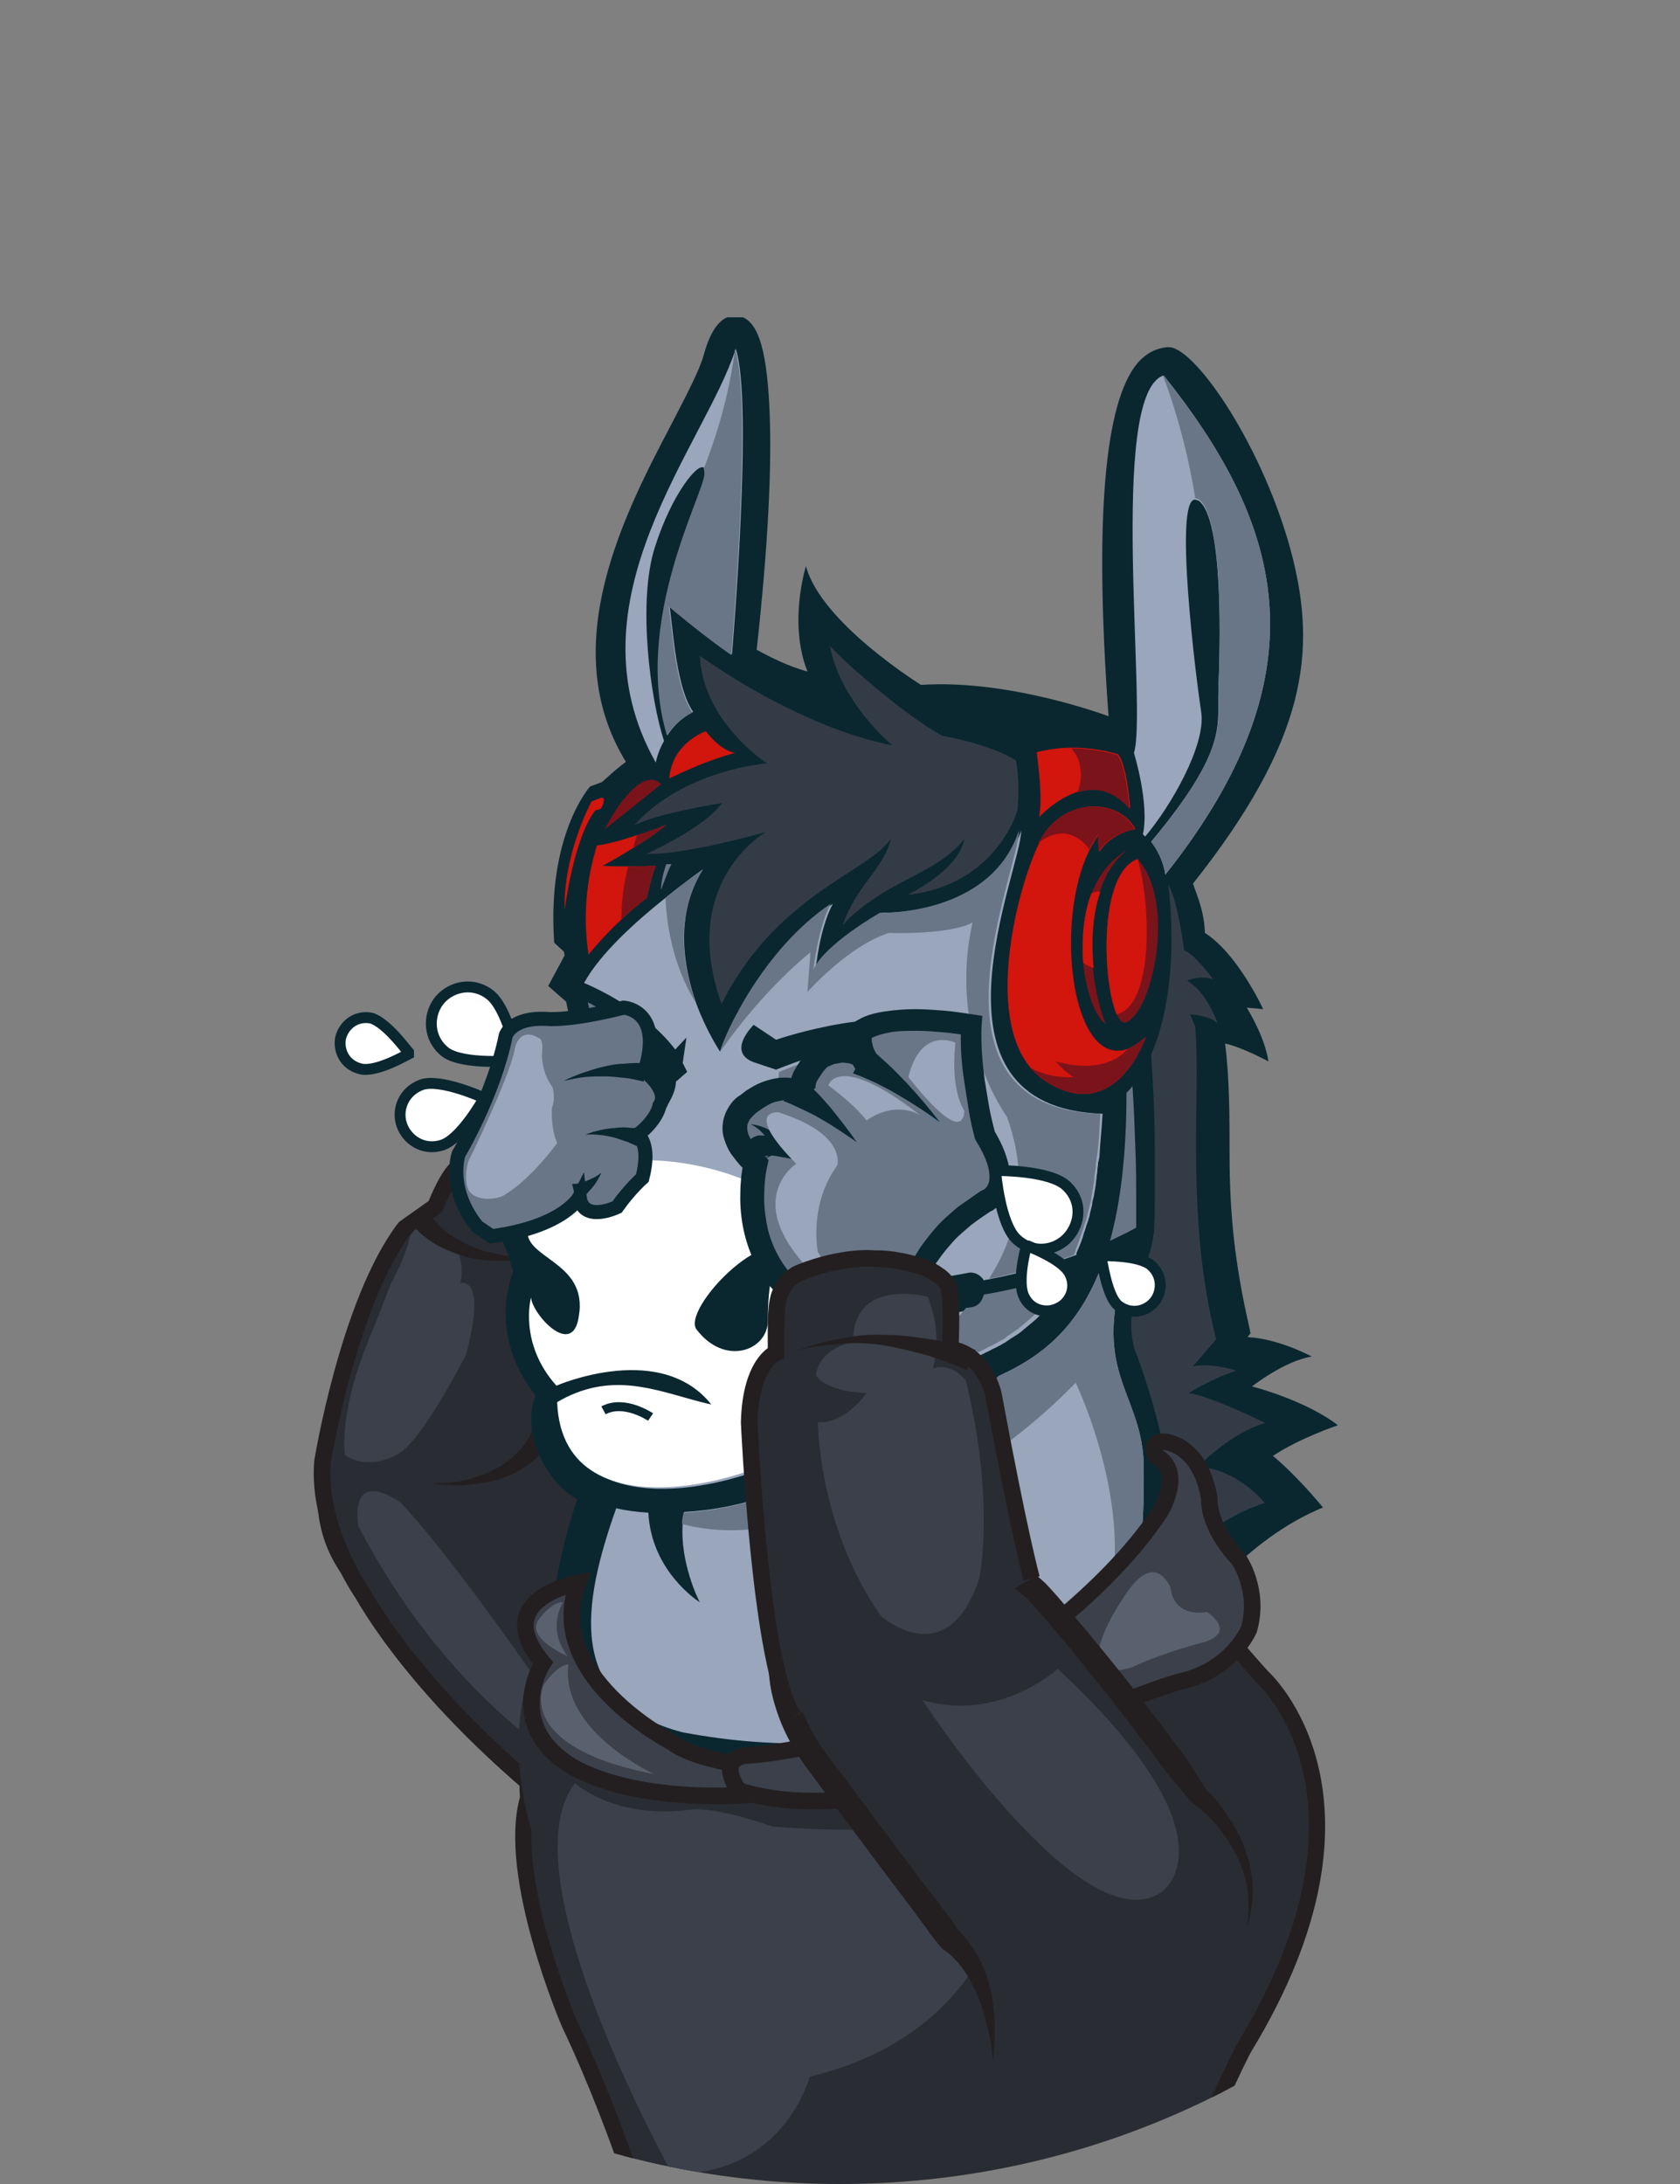 <svg width="90" height="117" viewBox="0 0 90 117" fill="none" xmlns="http://www.w3.org/2000/svg">
<rect x="0" y="0" width="90" height="117" fill="#808080" stroke="none"/>
<g clip-path="url(#clip0)">
<g clip-path="url(#clip1)">
<path d="M82.04 126.063C82.04 126.063 87.124 125.943 91.246 119.299C91.246 119.299 86.563 120.34 84.122 119.66C84.122 119.66 84.122 119.459 83.281 119.339C85.082 117.258 84.122 115.257 84.122 115.257C81.4 117.258 79.439 117.618 79.439 117.618C78.999 117.778 77.638 118.299 76.797 118.419C76.717 118.379 75.877 118.659 75.797 118.659C75.797 118.659 68.713 120.82 69.713 125.623C69.713 125.623 71.074 131.947 80.199 130.826C80.199 130.826 84.122 130.066 86.563 127.584C86.563 127.544 84.122 127.584 82.04 126.063Z" fill="#333C46" stroke="#0A2730" stroke-width="0.934" stroke-miterlimit="10"/>
<path d="M25.847 58.784C25.887 58.784 25.887 58.864 25.887 58.904C25.847 58.984 24.686 61.026 23.685 61.346C22.685 61.666 21.804 61.066 21.524 60.265C21.244 59.465 21.604 58.464 22.605 58.104C23.605 57.784 25.767 58.744 25.847 58.784Z" fill="white" stroke="#0A2730" stroke-width="0.584" stroke-miterlimit="10"/>
<path d="M27.729 56.703C27.729 56.743 27.689 56.783 27.648 56.823C27.528 56.823 24.847 57.063 23.886 56.383C22.926 55.662 22.926 54.422 23.486 53.661C24.046 52.901 25.247 52.541 26.208 53.261C27.168 53.941 27.689 56.583 27.729 56.703Z" fill="white" stroke="#0A2730" stroke-width="0.584" stroke-miterlimit="10"/>
<path d="M42.377 90.883C42.377 90.883 43.217 88.001 37.133 83.158C37.133 83.158 30.85 79.196 27.888 76.034C27.888 76.034 24.126 71.191 18.682 75.554C18.682 75.554 15.761 80.357 18.883 84.359C18.883 84.359 21.204 89.642 29.249 96.286" fill="#292C32"/>
<path d="M42.377 90.883C42.377 90.883 43.217 88.001 37.133 83.158C37.133 83.158 30.85 79.196 27.888 76.034C27.888 76.034 24.126 71.191 18.682 75.554C18.682 75.554 15.761 80.357 18.883 84.359C18.883 84.359 21.204 89.642 29.249 96.286" stroke="#231F20" stroke-width="0.889" stroke-miterlimit="10"/>
<path d="M19.363 85.28C19.363 85.28 16.961 81.798 17.281 78.275C17.281 78.275 18.682 69.711 21.684 65.788L23.325 64.628C23.325 64.628 24.125 62.546 24.726 62.466C26.527 62.146 27.968 62.066 30.93 64.187C30.93 64.187 31.49 65.028 30.89 67.069C30.89 67.069 31.85 67.589 30.89 71.952C30.89 71.952 29.409 75.194 28.848 77.795" fill="#292C32"/>
<path d="M19.363 85.28C19.363 85.28 16.961 81.798 17.281 78.275C17.281 78.275 18.682 69.711 21.684 65.788L23.325 64.628C23.325 64.628 24.125 62.546 24.726 62.466C26.527 62.146 27.968 62.066 30.93 64.187C30.93 64.187 31.49 65.028 30.89 67.069C30.89 67.069 31.85 67.589 30.89 71.952C30.89 71.952 29.409 75.194 28.848 77.795" stroke="#231F20" stroke-width="0.889" stroke-miterlimit="10"/>
<path d="M21.284 77.915C21.284 77.915 19.803 78.836 18.482 77.955C18.482 77.955 18.042 75.634 20.043 71.071L20.964 68.71C20.964 68.71 21.684 67.469 21.964 66.269C21.964 66.269 22.324 65.068 24.125 66.109C24.125 66.109 25.006 67.469 24.646 68.75C24.646 68.75 26.127 68.19 24.966 72.592C24.966 72.552 22.564 77.315 21.284 77.915Z" fill="#3B404A"/>
<path d="M28.528 76.555C28.528 76.635 28.448 76.755 28.408 76.875C28.368 76.995 28.288 77.115 28.208 77.195C28.087 77.395 27.927 77.635 27.727 77.795C27.367 78.195 26.927 78.516 26.407 78.756C25.926 78.996 25.366 79.196 24.805 79.316C24.525 79.396 24.245 79.396 23.965 79.436L23.084 79.476L23.965 79.556C24.245 79.556 24.565 79.596 24.846 79.556C25.446 79.516 26.046 79.436 26.647 79.276C27.247 79.076 27.807 78.836 28.328 78.436C28.608 78.236 28.848 78.035 29.048 77.795C29.168 77.675 29.248 77.555 29.368 77.395C29.488 77.235 29.568 77.115 29.648 76.915L28.528 76.555Z" fill="#231F20"/>
<path d="M30.007 94.285C30.007 94.285 23.723 90.523 19.201 81.757C19.201 81.757 18.6 78.596 21.442 80.477C21.442 80.477 23.843 82.838 29.687 91.363C29.727 91.403 33.089 96.686 30.007 94.285Z" fill="#3B404A"/>
<path d="M21.763 65.228C21.883 65.428 22.003 65.548 22.123 65.668C22.244 65.788 22.364 65.908 22.484 66.028C22.724 66.269 23.004 66.429 23.284 66.629C23.845 66.949 24.445 67.189 25.045 67.349C25.646 67.509 26.286 67.549 26.886 67.549C27.207 67.549 27.487 67.509 27.807 67.509L28.688 67.389L27.767 67.349C27.487 67.309 27.167 67.309 26.886 67.229C26.286 67.109 25.726 66.989 25.205 66.749C24.685 66.509 24.205 66.228 23.765 65.868C23.564 65.708 23.364 65.508 23.204 65.268C23.124 65.148 23.044 65.068 22.964 64.948C22.884 64.828 22.804 64.708 22.804 64.628L21.763 65.228Z" fill="#231F20"/>
<path d="M31.01 90.243C31.01 90.243 28.688 96.086 45.298 94.885C45.298 94.885 60.788 91.123 62.629 82.798C62.629 82.798 63.189 84.959 67.632 89.842C67.632 89.842 74.836 96.286 66.631 109.734C66.631 109.734 63.189 116.258 62.829 121.14C62.829 121.14 49.941 125.783 35.252 121.26C35.252 121.26 33.491 114.697 30.489 108.373C30.489 108.373 27.087 100.448 28.288 96.326C28.288 96.326 27.848 90.002 30.209 90.162C30.209 90.162 30.649 87.441 31.01 90.243Z" fill="#292C32" stroke="#231F20" stroke-width="0.863" stroke-miterlimit="10"/>
<path d="M29.608 86.841C29.608 86.841 33.13 98.727 29.888 101.489C29.928 101.449 25.325 93.965 29.608 86.841Z" fill="#292C32"/>
<path d="M30.808 95.525C30.808 95.525 32.929 97.527 37.171 96.926C37.171 96.926 38.412 96.806 41.374 97.847C41.374 97.847 46.977 98.407 52.1 97.487C52.1 97.487 54.382 97.967 53.701 101.609C53.701 101.609 52.781 108.973 43.375 111.255C43.375 111.255 42.014 116.538 36.011 116.458C36.051 116.498 27.005 100.408 30.808 95.525Z" fill="#3B404A"/>
<path d="M30.409 91.003C32.25 93.764 33.891 95.525 44.738 95.525C61.188 95.045 62.468 84.239 70.873 80.757C69.312 78.876 68.192 77.995 68.192 77.995C69.633 77.035 71.674 76.354 71.674 76.354C69.913 74.994 67.071 74.273 67.071 74.273C67.071 74.273 68.792 72.912 70.273 72.672C70.273 72.672 68.512 71.712 66.831 71.632L66.991 71.431L66.911 71.031C66.15 67.709 65.87 64.988 65.87 61.866C65.87 59.785 65.87 57.824 65.63 55.903C66.551 56.103 67.952 56.863 67.952 56.863C67.751 55.502 66.791 53.981 66.791 53.981L67.671 54.062C67.671 54.062 66.311 51.1 64.549 49.979C64.51 48.778 64.109 47.938 63.909 47.338C70.033 39.613 70.513 34.89 69.232 29.807C67.751 24.044 64.109 18.721 62.668 18.601C62.628 18.601 62.548 18.601 62.508 18.601C62.108 18.641 61.508 18.801 60.947 19.441C59.146 21.563 58.626 27.926 59.386 38.372C59.386 38.372 54.103 36.371 49.34 36.691C49.34 36.691 43.977 33.37 43.177 30.328C43.177 30.328 42.216 33.37 43.257 35.971C42.176 35.691 41.135 35.13 40.535 34.81C41.135 29.407 41.376 24.885 41.215 21.763C41.055 18.481 40.535 17.04 39.494 16.92C38.694 16.84 38.094 17.56 37.693 19.041C37.453 19.882 36.773 21.162 36.012 22.643C33.491 27.446 29.729 34.61 33.531 40.814C32.931 41.254 32.49 41.694 32.25 41.894L31.61 42.135C31.61 42.135 29.288 44.696 29.689 50.499L30.209 50.98L30.249 51.18L29.368 52.821L30.329 53.661L30.929 56.583C30.569 57.383 29.528 59.705 29.569 62.146C29.569 62.146 25.766 63.507 27.487 68.07V68.11C26.326 71.391 28.008 73.913 28.688 74.754C27.847 76.995 29.488 79.556 30.929 80.317C30.889 80.437 28.248 87.721 30.409 91.003Z" fill="#0A2730"/>
<path d="M60.747 40.334C60.747 40.334 61.587 43.055 61.227 44.696C61.227 44.696 61.267 44.736 61.347 44.816C62.708 43.215 64.629 39.893 64.349 38.132C64.069 36.331 62.868 26.686 64.029 26.766C64.069 26.766 64.109 26.806 64.189 26.806C65.59 27.726 65.35 34.93 65.27 36.892C65.19 38.813 65.87 40.053 61.668 45.096C61.948 45.456 62.308 46.057 62.428 46.857C71.273 35.731 68.432 27.766 62.348 20.122H62.308C59.346 21.202 61.468 38.132 60.747 40.334Z" fill="#99A6BB"/>
<path d="M35.132 40.854C35.132 40.854 35.212 40.334 35.572 39.693C34.852 37.492 34.131 32.249 35.092 29.287C36.012 26.405 37.453 24.684 37.733 25.085C37.773 25.125 37.773 25.245 37.773 25.365C37.733 26.445 33.931 33.249 35.772 39.373C36.052 38.933 36.493 38.452 37.133 38.132C36.132 36.731 36.012 32.929 35.852 32.449C35.852 32.449 37.853 34.13 39.214 35.05C39.214 35.05 40.375 21.483 39.414 18.681C37.773 23.844 30.249 32.209 35.132 40.854Z" fill="#99A6BB"/>
<path d="M55.664 43.776C55.664 43.776 56.584 42.775 57.745 42.415C58.626 42.135 59.626 42.215 60.547 43.295C60.547 43.295 60.387 41.054 59.907 40.414C59.907 40.414 58.866 40.053 57.425 40.053C56.865 40.053 56.184 40.133 55.544 40.294C55.504 40.254 55.904 42.535 55.664 43.776Z" fill="#D2150D"/>
<path d="M41.015 44.576C40.815 44.696 36.373 47.418 38.654 53.781C41.296 48.498 45.618 46.977 47.259 45.456C47.459 45.256 47.619 45.096 47.739 44.896C47.339 46.577 45.898 47.378 45.138 49.579C45.418 49.259 45.698 48.978 46.018 48.738C46.178 48.618 46.339 48.458 46.539 48.338C48.42 46.977 50.461 46.497 51.662 44.936C51.382 46.617 48.62 47.938 48.62 47.938C53.383 47.418 54.504 43.415 54.504 43.415C54.664 41.814 54.423 40.734 54.423 40.734C53.023 39.853 50.461 39.413 50.461 39.413C48.98 38.572 47.419 37.292 46.259 36.291C45.178 35.371 44.458 34.61 44.458 34.61C45.058 37.692 47.819 39.933 47.819 39.933C42.656 38.933 37.493 35.13 37.493 35.13C37.653 38.693 41.096 40.894 41.096 40.894C41.096 40.894 36.653 41.214 33.971 44.216C35.132 43.575 38.694 43.015 38.694 43.015C37.693 44.376 34.652 45.737 34.652 45.737C36.613 45.817 40.695 44.656 41.015 44.576Z" fill="#333C46"/>
<path d="M44.978 72.592L45.698 72.312L47.339 71.272C46.939 70.951 46.859 70.911 46.499 70.751C46.019 62.506 34.532 62.506 32.29 62.666C33.491 61.746 36.173 59.505 36.213 57.944L36.813 57.423L36.573 56.943L36.773 55.582L36.173 56.223C34.411 53.901 31.29 52.661 31.29 52.661C32.13 51.1 34.091 49.339 35.652 48.098C36.733 47.218 37.614 46.617 37.654 46.577C36.133 49.019 36.613 51.78 37.293 53.741C37.854 55.262 38.534 56.263 38.574 56.343C38.814 55.462 40.815 50.9 44.618 48.418C43.897 49.739 43.697 51.94 43.697 51.94C44.297 50.58 47.259 48.898 47.259 48.898C47.259 48.898 53.143 49.099 54.704 44.496C54.744 46.537 48.94 59.344 59.066 59.665C59.026 60.425 58.946 61.146 58.906 61.826C58.906 61.986 58.866 62.146 58.826 62.306C58.826 62.466 58.786 62.586 58.786 62.746C58.786 62.867 58.746 62.947 58.746 63.067C58.746 63.187 58.706 63.307 58.706 63.427C58.706 63.507 58.666 63.627 58.666 63.707C58.626 63.867 58.626 63.987 58.586 64.147C58.546 64.267 58.506 64.427 58.506 64.548C58.466 64.708 58.426 64.868 58.386 65.028C58.386 65.108 58.346 65.188 58.346 65.228C58.306 65.308 58.306 65.388 58.266 65.468C58.186 65.668 58.146 65.868 58.066 66.068C57.986 66.389 57.866 66.669 57.746 66.949C57.706 67.029 57.666 67.109 57.666 67.189V67.229C56.985 67.469 56.265 67.709 55.584 67.909C54.744 68.15 53.943 68.35 53.103 68.51C52.983 68.55 52.823 68.55 52.703 68.59C52.542 68.31 52.182 68.11 51.862 68.19L49.461 68.63C49.02 68.71 48.7 69.15 48.78 69.63L48.82 69.871C48.9 70.351 49.34 70.671 49.781 70.551L51.942 70.191L52.222 70.151C52.583 70.071 52.823 69.791 52.903 69.47C53.903 69.31 54.904 69.07 55.864 68.83C56.305 68.71 56.745 68.59 57.185 68.47C56.905 68.99 56.585 69.43 56.265 69.831C56.225 69.871 56.185 69.951 56.145 69.991C56.105 70.071 56.025 70.111 55.985 70.191C55.944 70.231 55.904 70.271 55.864 70.311C55.825 70.351 55.784 70.391 55.744 70.431C55.704 70.471 55.624 70.551 55.584 70.591C55.424 70.751 55.224 70.911 55.024 71.071C54.944 71.151 54.824 71.231 54.744 71.311C54.544 71.472 54.344 71.592 54.143 71.712C54.063 71.792 53.943 71.832 53.863 71.912C53.823 71.912 53.823 71.952 53.783 71.952C53.703 71.992 53.663 72.032 53.583 72.072C53.463 72.112 53.383 72.192 53.263 72.232C53.143 72.272 53.063 72.352 52.943 72.392C52.903 72.432 52.823 72.432 52.783 72.472C52.743 72.472 52.743 72.512 52.703 72.512C52.623 72.552 52.542 72.592 52.462 72.632C52.342 72.672 52.262 72.712 52.142 72.752C52.022 72.792 51.942 72.832 51.822 72.872C51.702 72.912 51.622 72.952 51.502 72.993C51.022 73.193 50.541 73.353 50.061 73.513C49.901 73.553 49.781 73.633 49.621 73.673C49.541 73.713 49.461 73.713 49.421 73.753C49.261 73.793 49.14 73.873 48.98 73.913C48.78 73.993 48.54 74.073 48.34 74.193C48.3 74.233 48.22 74.233 48.18 74.273C48.02 74.353 47.86 74.393 47.7 74.473C46.779 74.914 45.938 75.434 45.178 76.154C45.138 76.194 45.098 76.234 45.018 76.274C42.016 79.316 30.329 82.758 30.049 75.194C36.213 75.154 39.374 79.236 44.978 72.592ZM51.462 55.342C47.98 53.461 41.576 55.702 41.576 55.702L40.375 54.902C40.375 54.902 38.894 56.343 40.375 56.903L41.576 57.303C46.099 55.502 49.421 55.342 51.462 55.342ZM50.101 57.464C45.658 56.143 42.376 58.064 42.376 58.064C42.496 58.304 42.617 58.504 42.737 58.664C46.019 63.667 49.221 57.744 49.221 57.744L50.101 57.464Z" fill="#99A6BB"/>
<path d="M28.287 65.748C28.727 63.787 31.089 63.347 33.13 62.266C36.932 61.626 45.417 63.667 45.337 70.391C45.097 71.031 40.614 78.716 38.253 75.434C35.571 71.712 29.808 74.233 29.808 74.233C27.767 71.952 28.447 69.51 28.447 69.51C28.527 70.431 30.689 72.792 31.009 70.511C31.529 67.509 27.887 67.429 28.287 65.748ZM37.292 71.191C38.813 73.233 41.135 72.352 41.135 70.751C41.135 69.15 41.335 66.228 42.736 68.03C42.175 64.307 36.532 69.911 37.292 71.191Z" fill="white"/>
<path d="M34.932 56.583C34.932 56.583 32.45 54.062 31.49 53.701L31.97 55.822C32.33 55.302 33.451 55.742 34.932 56.583Z" fill="#687688"/>
<path d="M35.252 59.184C34.371 60.906 31.77 62.466 30.649 62.627C31.049 58.384 32.25 57.664 32.17 56.063H32.45C32.41 56.023 32.53 60.025 35.252 59.184Z" fill="#389BD6"/>
<path d="M31.531 51.14C31.531 51.14 32.291 50.179 33.292 49.259C33.732 48.858 34.172 48.458 34.653 48.098C34.653 48.098 34.893 46.937 35.133 46.377C35.133 46.377 34.453 46.417 33.652 46.417C33.172 46.417 32.692 46.417 32.291 46.377C32.291 46.377 33.052 45.977 33.932 45.416C34.533 45.056 35.213 44.616 35.693 44.176C35.613 44.216 34.973 44.496 34.132 44.736C33.412 44.976 32.611 45.216 31.971 45.296C32.011 45.336 31.011 47.818 31.531 51.14Z" fill="#D2150D"/>
<path d="M39.375 40.334C38.575 40.214 37.814 39.173 37.814 39.173C37.814 39.173 36.013 39.773 35.853 41.694C35.853 41.734 37.454 40.854 39.375 40.334Z" fill="#D2150D"/>
<path d="M32.41 44.416C32.41 44.416 34.532 42.735 35.412 42.014C34.492 41.054 33.011 43.175 32.41 44.416Z" fill="#7B131B"/>
<path d="M35.973 46.297H35.693C35.693 46.297 35.412 47.057 35.412 47.658C35.412 47.698 35.813 46.537 35.973 46.297Z" fill="#687688"/>
<path d="M55.225 57.223C55.465 57.504 55.785 57.784 56.105 57.984C59.828 60.265 61.389 55.542 61.389 55.542C61.029 55.862 60.708 56.063 60.428 56.183C57.426 57.303 56.426 49.379 58.387 45.496C58.547 45.216 58.707 44.936 58.867 44.696C58.867 44.696 58.827 45.056 58.907 45.617C58.907 45.617 59.468 44.656 60.828 44.416C59.908 42.695 56.866 42.695 55.665 45.136C55.665 45.136 55.665 45.136 55.665 45.176C54.544 47.458 52.743 54.302 55.225 57.223Z" fill="#D2150D"/>
<path d="M58.027 51.58C58.187 53.181 58.708 54.502 59.228 54.862C58.908 54.062 58.668 53.021 58.548 51.9C58.428 50.539 58.468 49.099 58.908 47.818C59.188 46.897 59.668 46.097 60.389 45.536C59.428 46.097 58.828 46.937 58.468 47.898C58.027 49.019 57.947 50.379 58.027 51.58Z" fill="#7B131B"/>
<path d="M59.826 54.342C59.986 54.662 60.147 54.822 60.307 54.782C61.748 54.222 63.028 48.338 60.947 46.017C58.826 46.777 59.066 52.661 59.826 54.342Z" fill="#7B131B"/>
<path d="M61.668 45.096C61.948 45.456 62.308 46.057 62.428 46.857C71.273 35.731 68.432 27.766 62.348 20.122H62.308C63.228 22.603 63.749 24.885 64.029 26.686C64.069 26.686 64.109 26.726 64.189 26.726C65.59 27.646 65.35 34.85 65.27 36.812C65.23 38.813 65.87 40.053 61.668 45.096Z" fill="#687688"/>
<path d="M59.827 54.342C61.749 53.861 61.709 48.698 60.948 46.017C58.827 46.777 59.067 52.661 59.827 54.342Z" fill="#D2150D"/>
<path d="M55.624 45.176C56.024 44.816 56.545 44.616 57.065 44.656C57.585 44.736 58.066 45.056 58.346 45.496C58.506 45.216 58.666 44.936 58.826 44.696C58.826 44.696 58.786 45.056 58.866 45.617C58.866 45.617 59.426 44.656 60.787 44.416C59.867 42.695 56.825 42.695 55.624 45.176Z" fill="#7B131B"/>
<path d="M61.787 66.148C61.827 66.109 61.827 65.988 61.827 65.988V65.948V65.868V65.708C61.867 65.228 61.867 64.788 61.867 64.347C61.867 63.467 61.867 62.546 61.867 61.666C61.867 59.945 61.787 58.224 61.667 56.503C63.348 52.661 62.588 47.418 62.588 47.418C63.108 48.258 63.428 50.9 63.428 50.9C64.029 51.14 64.989 52.461 64.989 52.461C64.229 52.22 63.589 52.541 63.589 52.541C64.629 53.101 65.23 54.822 65.23 54.822C64.789 54.382 63.749 54.342 63.749 54.342L64.029 54.982C64.349 58.744 63.468 65.108 65.149 71.752L63.909 73.193C64.989 72.993 66.23 73.433 66.23 73.433C65.029 73.793 63.669 74.633 63.669 74.633C64.789 74.754 67.791 76.234 67.791 76.234C65.99 76.715 64.189 78.556 64.189 78.556C66.39 78.756 67.751 80.517 67.751 80.517C65.51 81.197 63.028 83.318 63.028 83.318C62.988 77.795 60.867 72.472 60.787 72.312C60.066 69.711 61.667 67.789 61.787 66.148Z" fill="#333C46"/>
<path d="M36.574 92.804C47.22 94.805 54.745 91.403 58.667 87.681C59.227 87.161 59.668 86.64 60.068 86.12C61.109 84.679 61.309 81.597 61.269 78.676C61.269 78.556 61.269 78.476 61.269 78.356C61.109 74.393 58.267 73.513 60.508 67.069C60.028 67.309 59.548 67.509 59.067 67.669C57.787 71.191 55.705 72.712 53.504 73.713C52.263 74.834 51.903 76.715 51.263 79.076C50.342 82.438 48.821 86.8 43.378 91.123C47.701 84.839 49.782 78.516 49.382 75.234C48.181 75.714 47.02 76.234 46.1 77.155C43.298 79.796 39.616 80.837 36.654 80.997C36.614 81.197 36.574 81.397 36.574 81.597C36.414 83.679 37.414 85.72 37.494 85.84C37.374 85.76 34.893 84.159 34.733 81.037C34.092 80.997 33.492 80.917 33.012 80.797C31.211 85.88 30.25 91.163 36.574 92.804Z" fill="#99A6BB"/>
<path d="M51.223 79.076C54.745 77.155 57.627 74.073 57.627 74.073C57.627 74.073 61.549 82.238 58.667 87.681C59.227 87.161 59.668 86.64 60.068 86.12C61.109 84.679 61.309 81.597 61.269 78.676C61.269 78.556 61.269 78.476 61.269 78.356C61.109 74.393 58.267 73.513 60.508 67.069C60.028 67.309 59.548 67.509 59.067 67.669C57.787 71.191 55.705 72.712 53.504 73.713C52.263 74.834 51.863 76.715 51.223 79.076Z" fill="#687688"/>
<path d="M55.225 57.223C55.465 57.504 55.785 57.784 56.105 57.984C59.828 60.265 61.389 55.542 61.389 55.542C61.029 55.862 60.708 56.063 60.428 56.183C60.428 56.183 60.428 56.183 60.388 56.223C59.988 56.663 59.468 56.903 58.907 57.023C58.107 57.183 57.306 57.063 56.546 56.863C56.826 57.183 57.146 57.464 57.506 57.704C56.706 57.744 55.905 57.584 55.225 57.223Z" fill="#7B131B"/>
<path d="M36.534 81.638C37.935 82.038 41.617 82.598 46.7 79.876C46.861 83.439 43.459 90.923 43.339 91.163C47.661 84.879 49.742 78.556 49.342 75.274C48.141 75.754 46.981 76.274 46.06 77.195C43.218 79.836 39.576 80.877 36.614 81.037C36.574 81.237 36.534 81.437 36.534 81.638Z" fill="#687688"/>
<path d="M57.866 41.094C57.946 41.534 57.906 42.014 57.706 42.455C58.587 42.175 59.587 42.255 60.508 43.335C60.508 43.335 60.348 41.094 59.867 40.454C59.867 40.454 58.827 40.093 57.386 40.093C57.586 40.334 57.826 40.654 57.866 41.094Z" fill="#7B131B"/>
<path d="M58.025 51.58C58.185 51.7 58.385 51.78 58.545 51.86C58.545 51.86 58.545 51.86 58.585 51.86C58.465 50.499 58.505 49.059 58.945 47.778C58.785 47.738 58.665 47.778 58.465 47.858C58.025 49.019 57.945 50.379 58.025 51.58Z" fill="#D2150D"/>
<path d="M35.733 39.413C36.013 38.973 36.453 38.492 37.094 38.172C36.093 36.772 35.973 32.969 35.813 32.489C35.813 32.489 37.814 34.17 39.175 35.09C39.175 35.09 40.336 21.523 39.375 18.721C39.055 21.202 38.375 23.404 37.694 25.125C37.734 25.165 37.734 25.285 37.734 25.405C37.694 26.485 33.892 33.289 35.733 39.413Z" fill="#687688"/>
<path d="M33.932 45.416C34.533 45.056 35.213 44.616 35.693 44.176C35.613 44.216 34.973 44.496 34.132 44.736C34.052 44.976 33.972 45.216 33.932 45.416Z" fill="#7B131B"/>
<path d="M33.29 49.259C33.73 48.858 34.17 48.458 34.651 48.098C34.651 48.098 34.891 46.937 35.131 46.377C35.131 46.377 34.45 46.417 33.65 46.417C33.41 47.378 33.29 48.298 33.29 49.259Z" fill="#7B131B"/>
<path d="M41.736 57.423L41.696 57.864C41.696 57.864 41.776 58.624 42.777 58.664C42.657 58.464 42.536 58.264 42.416 58.064C42.416 58.064 45.658 56.103 50.141 57.464C50.141 57.464 50.742 55.542 51.502 55.382C49.421 55.342 46.259 55.622 41.736 57.423Z" fill="#687688"/>
<path d="M37.292 53.741C36.572 51.78 36.131 49.019 37.652 46.577C37.572 46.617 36.732 47.218 35.651 48.098C35.691 49.139 35.931 51.58 37.292 53.741Z" fill="#687688"/>
<path d="M47.501 74.353C47.661 74.273 47.821 74.193 47.981 74.153C48.021 74.113 48.101 74.113 48.141 74.073C48.341 73.993 48.581 73.913 48.781 73.793C48.941 73.753 49.062 73.673 49.222 73.633C49.302 73.593 49.382 73.593 49.422 73.553C49.582 73.513 49.702 73.433 49.862 73.393C50.342 73.233 50.823 73.073 51.303 72.872C51.423 72.832 51.503 72.792 51.623 72.752C51.743 72.712 51.823 72.672 51.943 72.632C52.063 72.592 52.143 72.552 52.264 72.512C52.343 72.472 52.424 72.432 52.504 72.392C52.544 72.392 52.544 72.392 52.584 72.352C52.624 72.312 52.704 72.312 52.744 72.272C52.864 72.232 52.944 72.152 53.064 72.112C53.184 72.072 53.264 71.992 53.384 71.952C53.464 71.912 53.504 71.872 53.584 71.832C53.624 71.832 53.624 71.792 53.664 71.792C53.784 71.752 53.864 71.672 53.944 71.592C54.145 71.472 54.345 71.311 54.545 71.191C54.625 71.111 54.745 71.031 54.825 70.951C55.025 70.791 55.185 70.631 55.385 70.471C55.425 70.431 55.505 70.351 55.545 70.311C55.586 70.271 55.626 70.231 55.666 70.191C55.706 70.151 55.746 70.111 55.786 70.071C55.826 69.991 55.906 69.951 55.946 69.871C55.986 69.831 56.026 69.751 56.066 69.711C56.386 69.31 56.706 68.87 56.986 68.35C56.546 68.47 56.106 68.59 55.666 68.71C54.705 68.95 53.704 69.19 52.704 69.35C52.624 69.711 52.384 69.991 52.023 70.031L51.743 70.071C50.222 71.992 48.421 73.393 47.501 74.353Z" fill="#687688"/>
<path d="M38.573 56.343C41.054 52.821 43.416 51.02 43.416 51.02L43.256 53.141C43.256 53.141 45.457 50.66 47.618 49.979C47.618 49.979 50.86 50.099 52.101 49.419C50.74 55.502 53.942 59.825 53.942 59.825C55.223 63.347 54.423 66.228 52.982 68.51C53.822 68.35 54.663 68.11 55.463 67.909C56.184 67.709 56.864 67.469 57.544 67.229V67.189C57.584 67.109 57.624 67.029 57.624 66.949C57.745 66.669 57.825 66.389 57.945 66.068C58.025 65.868 58.065 65.668 58.145 65.468C58.185 65.388 58.185 65.308 58.225 65.228C58.225 65.148 58.265 65.068 58.265 65.028C58.305 64.868 58.345 64.708 58.385 64.548C58.425 64.427 58.465 64.267 58.465 64.147C58.505 63.987 58.505 63.867 58.545 63.707C58.545 63.627 58.585 63.507 58.585 63.427C58.625 63.307 58.625 63.187 58.625 63.067C58.625 62.947 58.665 62.867 58.665 62.746C58.705 62.586 58.705 62.466 58.705 62.306C58.745 62.146 58.745 61.986 58.785 61.826C58.865 61.146 58.905 60.425 58.945 59.665C48.819 59.385 54.623 46.537 54.583 44.496C53.062 49.099 47.138 48.898 47.138 48.898C47.138 48.898 44.176 50.58 43.576 51.94C43.576 51.94 43.816 49.739 44.497 48.418C40.814 50.9 38.813 55.462 38.573 56.343Z" fill="#687688"/>
<path d="M32.211 42.735L31.69 42.935C31.69 42.935 30.169 45.737 30.25 48.738C30.25 48.738 30.73 44.896 31.89 43.415L32.171 43.335C32.211 43.335 32.531 42.695 32.211 42.735Z" fill="#D2150D"/>
<path d="M29.848 75.114C30.128 82.678 41.815 79.236 44.817 76.194C44.857 76.154 44.897 76.114 44.977 76.074C44.897 75.274 44.777 74.433 44.937 73.633C45.017 73.233 45.457 72.712 45.697 72.312L44.977 72.592C39.373 79.236 35.571 71.752 29.848 75.114Z" fill="white"/>
<path d="M60.867 64.307C60.867 63.427 60.867 62.546 60.827 61.626C60.787 60.465 60.747 59.345 60.667 58.184C60.587 58.304 60.467 58.424 60.347 58.544C60.347 61.866 60.027 64.427 59.466 66.469C59.746 66.349 60.027 66.189 60.307 66.068C60.467 65.988 60.667 65.868 60.827 65.788C60.827 65.788 60.867 65.788 60.867 65.748V65.628C60.867 65.188 60.867 64.748 60.867 64.307Z" fill="#687688"/>
<path d="M48.619 57.824C48.619 57.824 46.858 57.223 44.857 57.784C44.857 57.784 46.298 57.984 45.697 59.905C45.737 59.905 47.138 60.305 48.619 57.824Z" fill="white"/>
<path d="M33.61 56.703C33.61 56.703 34.491 57.904 33.81 58.704C33.81 58.704 34.45 59.264 35.251 58.744C35.251 58.744 35.371 58.424 35.371 57.704C35.371 57.704 34.29 56.783 33.61 56.703Z" fill="white"/>
<path d="M35.972 93.324C35.972 93.324 29.048 89.762 30.969 84.799C30.969 84.799 26.166 85.64 29.088 89.082C29.088 89.082 27.087 92.164 30.289 94.405C30.289 94.405 33.451 96.926 41.896 96.006C41.896 96.006 44.537 95.365 42.576 94.885C42.576 94.845 37.693 94.645 35.972 93.324Z" fill="#3B404A" stroke="#231F20" stroke-width="0.889" stroke-miterlimit="10"/>
<path d="M35.053 95.045C35.053 95.045 30.01 92.764 30.45 89.162C30.45 89.162 29.93 89.122 29.169 90.202C29.129 90.162 27.408 93.564 35.053 95.045Z" fill="#5A616E"/>
<path d="M30.168 85.84C30.168 85.84 29.247 87.201 30.408 88.722C30.408 88.722 28.087 87.761 28.887 86.72C28.887 86.72 29.608 85.76 30.168 85.84Z" fill="#5A616E"/>
<path d="M39.973 94.045C39.973 94.045 46.337 93.845 53.462 89.242C53.462 89.242 59.145 85.56 62.147 80.997C62.147 80.997 63.508 78.796 61.907 77.995C61.907 77.995 61.466 77.235 62.347 77.235C62.347 77.235 64.268 77.275 64.788 80.277C64.788 80.277 64.628 81.677 66.349 83.519C66.349 83.519 67.51 85.159 66.91 87.281C66.91 87.281 66.029 89.402 63.388 90.042C62.667 90.202 60.986 90.843 60.986 90.843C60.986 90.843 58.505 91.763 55.943 93.124C55.943 93.124 46.657 98.127 39.573 95.926C39.573 95.926 38.332 94.245 39.973 94.045Z" fill="#3B404A" stroke="#231F20" stroke-width="0.889" stroke-miterlimit="10"/>
<path d="M44.856 94.005C44.856 94.005 50.139 93.324 54.262 90.603C54.262 90.603 56.103 89.642 56.543 90.483C56.543 90.483 57.143 92.244 52.501 93.644C52.501 93.644 49.499 95.165 44.496 94.765C44.416 94.765 43.135 94.325 44.856 94.005Z" fill="#E081B3"/>
<path d="M62.707 85.039C62.707 85.039 62.747 86.64 64.668 86.36C64.668 86.36 66.269 87.401 64.548 87.961C64.548 87.961 62.427 88.481 60.626 89.322C60.626 89.322 58.705 90.002 58.825 88.561C58.825 88.561 58.945 87.521 59.946 85.96C59.986 86 61.547 82.758 62.707 85.039Z" fill="#5A616E"/>
<path d="M30.648 68.55C30.528 68.55 30.288 68.55 30.088 68.51C29.888 68.47 29.688 68.43 29.488 68.39C29.087 68.27 28.727 68.07 28.367 67.829C28.047 67.589 27.687 67.309 27.407 66.949C27.246 66.789 27.126 66.589 27.006 66.429C26.886 66.228 26.766 66.028 26.686 65.868C26.766 66.068 26.846 66.309 26.926 66.509C27.006 66.709 27.086 66.909 27.206 67.109C27.407 67.509 27.687 67.87 28.007 68.23C28.327 68.55 28.727 68.87 29.128 69.11C29.328 69.23 29.568 69.31 29.808 69.43C30.048 69.51 30.248 69.591 30.568 69.63L30.648 68.55Z" fill="#0A2730"/>
<path d="M53.183 110.374C53.183 110.374 53.503 106.052 50.942 103.89C50.942 103.89 48.3 100.408 43.858 94.445C43.858 94.445 39.855 89.402 43.177 85.92C43.177 85.92 48.42 78.676 55.585 85.28C55.585 85.28 58.987 88.962 64.23 96.166C64.23 96.166 67.912 99.048 66.871 103.33" fill="#292C32"/>
<path d="M53.183 110.374C53.343 109.213 53.343 107.973 53.103 106.772C52.983 106.172 52.783 105.571 52.502 105.011C52.222 104.451 51.822 103.89 51.342 103.41L51.422 103.53C51.182 103.17 50.942 102.81 50.661 102.45C50.381 102.089 50.141 101.729 49.861 101.409L48.26 99.288L45.098 95.045L44.298 94.005C44.057 93.684 43.817 93.324 43.617 92.964C43.217 92.244 42.857 91.483 42.657 90.683C42.456 89.882 42.416 89.082 42.536 88.361C42.697 87.601 43.057 86.921 43.577 86.36L43.617 86.32L43.657 86.28C43.977 85.88 44.378 85.44 44.778 85.079C45.178 84.719 45.658 84.399 46.099 84.079C47.059 83.519 48.1 83.158 49.181 83.118C49.701 83.078 50.261 83.118 50.782 83.278C51.302 83.398 51.822 83.559 52.342 83.799C53.343 84.279 54.264 84.959 55.104 85.72L55.064 85.68C55.825 86.52 56.585 87.401 57.305 88.281C58.026 89.162 58.746 90.082 59.467 90.963C60.187 91.883 60.868 92.804 61.588 93.725C61.948 94.165 62.268 94.685 62.629 95.125L63.749 96.446L63.829 96.526L63.869 96.566C64.35 96.926 64.83 97.367 65.23 97.847C65.63 98.327 65.991 98.888 66.271 99.448C66.551 100.048 66.751 100.648 66.831 101.289C66.911 101.929 66.911 102.61 66.791 103.29C66.991 102.65 67.111 101.969 67.111 101.289C67.111 100.608 66.991 99.888 66.751 99.248C66.551 98.567 66.231 97.967 65.831 97.367C65.43 96.766 65.03 96.246 64.47 95.726L64.59 95.846L63.669 94.365C63.349 93.885 62.949 93.444 62.629 92.964C61.948 92.043 61.228 91.123 60.507 90.202C59.787 89.282 59.066 88.401 58.306 87.481C57.546 86.6 56.825 85.68 56.025 84.839L55.985 84.799C55.064 83.959 54.063 83.198 52.903 82.678C51.742 82.118 50.461 81.798 49.141 81.878C47.82 81.918 46.579 82.358 45.458 82.998C44.898 83.318 44.378 83.719 43.937 84.119C43.457 84.559 43.017 84.959 42.617 85.52L42.657 85.44C41.976 86.16 41.456 87.081 41.296 88.081C41.096 89.082 41.176 90.082 41.416 91.003C41.656 91.923 42.016 92.804 42.496 93.604C42.737 94.005 42.977 94.405 43.257 94.765L44.057 95.846L47.219 100.088L48.82 102.209C49.1 102.57 49.341 102.93 49.621 103.29C49.861 103.65 50.141 104.01 50.421 104.331L50.501 104.411C50.942 104.691 51.302 105.091 51.622 105.531C51.942 105.972 52.182 106.492 52.422 107.012C52.623 107.532 52.783 108.093 52.903 108.653C53.063 109.213 53.143 109.774 53.183 110.374Z" fill="#231F20"/>
<path d="M56.666 89.402C56.666 89.402 53.544 92.284 49.422 91.083C49.422 91.083 57.907 104.09 62.149 101.409C62.189 101.409 66.592 98.647 56.666 89.402Z" fill="#3B404A"/>
<path d="M46.259 81.117C43.217 77.955 42.377 69.15 42.377 69.15C39.415 66.469 40.455 62.346 40.455 62.346C38.254 60.305 40.055 59.144 40.055 59.144C41.976 57.704 43.097 58.584 43.097 58.584C42.617 57.824 43.857 56.663 43.857 56.663C45.578 55.702 46.419 56.983 46.419 56.983C45.618 55.782 46.099 55.222 46.099 55.222C47.66 54.102 51.982 54.902 51.982 54.902C51.822 57.423 52.703 60.825 52.703 60.825C54.504 63.787 52.743 64.307 52.743 64.307C49.661 66.269 49.06 68.39 49.06 68.39C49.06 68.39 49.661 72.712 49.261 79.036" fill="#687688"/>
<path d="M46.26 81.117C45.94 80.677 45.7 80.237 45.459 79.756C45.259 79.276 45.059 78.796 44.899 78.275C44.739 77.795 44.619 77.275 44.499 76.755C44.379 76.234 44.299 75.714 44.139 75.234C43.858 74.233 43.618 73.193 43.458 72.192C43.258 71.151 43.098 70.111 43.018 69.11L42.978 68.87L42.818 68.71C41.977 67.95 41.417 66.949 41.137 65.868C41.017 65.308 40.937 64.748 40.937 64.187C40.937 63.627 40.977 63.027 41.097 62.506L41.177 62.146L40.937 61.906C40.536 61.506 40.176 61.066 40.056 60.665C40.016 60.465 40.016 60.265 40.096 60.105C40.136 60.025 40.176 59.945 40.256 59.865C40.296 59.825 40.336 59.785 40.376 59.745C40.416 59.705 40.456 59.665 40.456 59.665L40.496 59.625L40.777 59.425L41.097 59.224C41.297 59.104 41.497 59.024 41.737 58.984C41.937 58.944 42.137 58.904 42.337 58.944C42.418 58.944 42.538 58.984 42.618 58.984C42.658 58.984 42.698 59.024 42.738 59.024C42.778 59.024 42.818 59.064 42.818 59.064L43.698 58.264C43.698 58.224 43.658 58.224 43.698 58.144C43.698 58.064 43.738 57.944 43.818 57.824C43.898 57.704 43.978 57.584 44.059 57.464C44.139 57.343 44.259 57.223 44.379 57.103L44.259 57.183L44.539 57.063C44.619 57.023 44.699 56.983 44.819 56.983C44.979 56.943 45.139 56.903 45.299 56.943C45.459 56.943 45.58 56.983 45.74 57.063C45.82 57.103 45.86 57.143 45.94 57.183C45.98 57.223 46.06 57.303 46.06 57.303L47.06 56.623C46.9 56.383 46.78 56.183 46.74 55.943C46.7 55.822 46.7 55.742 46.7 55.662C46.7 55.622 46.7 55.582 46.7 55.582V55.542L46.66 55.582L46.54 55.702C46.82 55.502 47.261 55.382 47.701 55.302C48.141 55.222 48.621 55.222 49.102 55.222C49.582 55.222 50.062 55.262 50.542 55.302C51.023 55.342 51.503 55.422 51.983 55.502L51.503 54.862C51.423 55.943 51.503 56.943 51.663 57.984C51.743 58.504 51.823 58.984 51.903 59.505C51.983 60.025 52.103 60.505 52.224 60.986L52.264 61.066L52.303 61.146C52.624 61.666 52.904 62.226 52.984 62.746C53.024 62.987 53.024 63.227 52.944 63.427C52.904 63.507 52.864 63.587 52.824 63.627C52.784 63.667 52.784 63.667 52.744 63.707C52.704 63.707 52.664 63.747 52.664 63.747L52.504 63.827C52.103 64.107 51.703 64.388 51.303 64.668C50.943 64.988 50.542 65.308 50.222 65.668C49.902 66.028 49.582 66.429 49.302 66.829C49.182 67.029 49.022 67.269 48.901 67.469C48.781 67.709 48.661 67.909 48.581 68.23L48.541 68.35V68.47C48.581 68.87 48.621 69.31 48.661 69.751C48.701 70.191 48.701 70.631 48.741 71.071C48.861 71.952 48.941 72.832 49.022 73.713C49.102 74.593 49.142 75.474 49.182 76.354C49.222 77.235 49.262 78.115 49.302 79.036C49.422 78.156 49.582 77.275 49.662 76.394C49.742 75.514 49.822 74.593 49.862 73.713C49.902 72.832 49.942 71.912 49.942 71.031C49.942 70.591 49.862 70.151 49.862 69.671C49.822 69.23 49.782 68.79 49.702 68.31V68.55C49.742 68.43 49.822 68.19 49.942 68.03C50.022 67.829 50.142 67.669 50.262 67.509C50.502 67.149 50.783 66.829 51.063 66.509C51.343 66.189 51.703 65.908 52.023 65.628C52.384 65.348 52.744 65.108 53.104 64.868L52.944 64.948C53.144 64.868 53.224 64.828 53.304 64.748C53.424 64.668 53.504 64.588 53.584 64.507C53.744 64.307 53.904 64.107 53.985 63.867C54.145 63.387 54.145 62.947 54.065 62.546C53.904 61.746 53.584 61.106 53.224 60.505L53.304 60.665C53.184 60.225 53.064 59.705 52.984 59.264C52.904 58.784 52.824 58.304 52.744 57.824C52.624 56.863 52.544 55.903 52.584 54.982L52.624 54.422L52.103 54.342C51.583 54.262 51.063 54.182 50.583 54.142C50.062 54.102 49.542 54.062 49.022 54.062C48.501 54.062 47.981 54.102 47.421 54.182C46.9 54.262 46.3 54.382 45.74 54.782L45.66 54.822L45.62 54.862C45.539 54.942 45.539 54.942 45.539 54.982C45.499 55.022 45.499 55.062 45.499 55.102C45.459 55.182 45.459 55.222 45.419 55.302C45.379 55.422 45.379 55.542 45.339 55.662C45.339 55.903 45.339 56.143 45.419 56.343C45.539 56.743 45.7 57.103 45.9 57.383L46.9 56.703C46.78 56.503 46.66 56.423 46.54 56.303C46.42 56.183 46.3 56.103 46.14 56.023C45.86 55.862 45.539 55.782 45.219 55.742C44.899 55.742 44.579 55.782 44.299 55.822C44.139 55.862 44.019 55.903 43.898 55.983L43.538 56.183L43.458 56.223L43.378 56.263C43.218 56.423 43.098 56.583 42.938 56.743C42.818 56.903 42.698 57.103 42.578 57.303C42.458 57.504 42.378 57.744 42.337 58.024C42.297 58.304 42.337 58.664 42.538 58.944L43.418 58.144C43.298 58.064 43.218 58.024 43.138 57.984C43.058 57.944 42.978 57.904 42.858 57.864C42.698 57.784 42.498 57.784 42.337 57.744C41.977 57.704 41.617 57.744 41.297 57.824C40.977 57.904 40.657 58.024 40.376 58.184L39.976 58.424L39.616 58.704L39.656 58.664C39.416 58.824 39.296 58.944 39.176 59.104C39.056 59.264 38.935 59.465 38.855 59.665C38.695 60.065 38.655 60.545 38.775 60.946C38.895 61.346 39.056 61.706 39.296 61.986C39.496 62.266 39.736 62.546 40.016 62.786L39.856 62.186C39.696 62.867 39.656 63.507 39.656 64.187C39.656 64.828 39.736 65.508 39.896 66.148C40.056 66.789 40.296 67.429 40.657 68.03C40.977 68.63 41.417 69.15 41.937 69.591L41.737 69.19C41.857 70.271 42.017 71.352 42.218 72.392C42.418 73.433 42.658 74.513 42.938 75.554C43.058 76.074 43.258 76.595 43.498 77.075C43.738 77.555 43.978 78.075 44.219 78.556C44.779 79.516 45.419 80.437 46.26 81.117Z" fill="#0A2730"/>
<path d="M46.059 56.823C46.059 56.823 47.86 57.704 50.342 60.145Z" fill="#146CAE"/>
<path d="M45.699 57.504C46.059 57.623 46.499 57.824 46.86 57.984C47.26 58.184 47.66 58.384 48.06 58.624C48.821 59.064 49.621 59.585 50.342 60.105C49.782 59.385 49.181 58.664 48.541 57.984C48.221 57.664 47.9 57.303 47.54 56.983C47.18 56.663 46.86 56.343 46.419 56.063L45.699 57.504Z" fill="#0A2730"/>
<path d="M41.976 58.984C42.296 59.104 42.617 59.264 42.977 59.425C43.297 59.585 43.657 59.745 43.977 59.945C44.618 60.305 45.258 60.745 45.898 61.186C45.458 60.545 44.978 59.945 44.498 59.344C44.258 59.064 43.977 58.744 43.697 58.464C43.417 58.184 43.137 57.904 42.817 57.623L41.976 58.984Z" fill="#0A2730"/>
<path d="M40.695 62.226C40.695 62.226 40.054 60.905 41.775 61.626C41.775 61.626 41.415 60.545 40.214 60.225" fill="#687688"/>
<path d="M41.416 61.866C41.376 61.866 41.296 61.746 41.296 61.746C41.296 61.746 41.256 61.826 41.176 61.906C41.096 61.986 40.976 62.026 40.976 61.986C40.936 61.946 41.096 61.906 41.216 61.906C41.336 61.906 41.496 61.906 41.657 61.946L42.537 62.106L42.177 61.466C42.057 61.226 41.937 61.106 41.777 60.946C41.617 60.785 41.456 60.665 41.296 60.585C40.976 60.385 40.576 60.265 40.216 60.225C40.536 60.385 40.816 60.625 41.016 60.905C41.096 61.026 41.216 61.186 41.256 61.346C41.336 61.506 41.376 61.666 41.376 61.786L41.897 61.266C41.737 61.186 41.577 61.066 41.416 60.986C41.216 60.905 41.056 60.825 40.696 60.825C40.536 60.825 40.256 60.946 40.096 61.146C39.935 61.346 39.895 61.586 39.855 61.746C39.816 62.106 39.855 62.266 39.935 62.546L41.416 61.866Z" fill="#0A2730"/>
<path d="M51.662 59.505C51.662 59.505 50.902 58.504 51.182 55.862C51.182 55.862 49.341 54.942 48.66 57.704C48.66 57.664 51.542 61.546 51.662 59.505Z" fill="#99A6BB"/>
<path d="M49.299 59.745C49.299 59.745 48.058 58.904 46.417 60.025C46.417 60.025 45.977 59.345 44.376 58.144C44.376 58.184 44.816 56.263 49.299 59.745Z" fill="#99A6BB"/>
<path d="M43.815 67.069C43.815 67.069 43.295 64.588 44.856 62.426C44.856 62.426 45.376 60.745 41.694 59.585C41.694 59.585 39.773 59.425 42.654 62.346C42.654 62.346 39.813 64.187 43.215 67.87C43.215 67.829 44.776 68.51 43.815 67.069Z" fill="#99A6BB"/>
<path d="M55.264 84.559C55.264 84.559 54.623 82.278 53.222 74.713C53.222 74.713 52.782 72.552 50.901 72.272C50.901 72.272 51.021 70.191 50.861 69.11C50.781 68.51 49.941 68.11 49.66 67.95C49.66 67.95 48.179 67.389 46.859 67.429C46.859 67.429 45.218 67.229 42.816 68.19C42.816 68.19 42.176 68.43 41.816 69.23C41.535 69.871 41.575 70.791 41.575 72.472C41.575 72.472 40.215 72.993 40.135 76.194C40.135 76.194 40.735 89.642 42.536 91.963" fill="#292C32"/>
<path d="M55.264 84.559C55.264 84.559 54.623 82.278 53.222 74.713C53.222 74.713 52.782 72.552 50.901 72.272C50.901 72.272 51.021 70.191 50.861 69.11C50.781 68.51 49.941 68.11 49.66 67.95C49.66 67.95 48.179 67.389 46.859 67.429C46.859 67.429 45.218 67.229 42.816 68.19C42.816 68.19 42.176 68.43 41.816 69.23C41.535 69.871 41.575 70.791 41.575 72.472C41.575 72.472 40.215 72.993 40.135 76.194C40.135 76.194 40.735 89.642 42.536 91.963" stroke="#231F20" stroke-width="0.889" stroke-miterlimit="10"/>
<path d="M49.7 69.47C49.7 69.47 45.657 68.39 45.697 71.912C45.697 71.912 44.056 72.072 43.696 73.633C43.696 73.633 44.016 74.513 46.418 74.633C46.418 74.633 45.297 76.274 43.816 76.194C43.816 76.194 43.816 81.718 47.178 86.56C47.178 86.56 50.74 89.762 52.462 84.559C52.462 84.559 53.342 80.477 51.741 73.953C51.741 73.953 50.981 72.952 49.98 73.313C49.94 73.273 50.58 71.632 49.7 69.47Z" fill="#3B404A"/>
<path d="M52.262 72.312C51.461 72.072 50.661 71.872 49.86 71.752C49.06 71.632 48.259 71.512 47.419 71.512C46.618 71.472 45.778 71.552 45.017 71.712C44.217 71.872 43.456 72.032 42.696 72.352C43.456 72.112 44.257 72.072 45.017 71.992C45.818 71.912 46.578 71.952 47.339 72.072C48.099 72.192 48.86 72.392 49.62 72.592C50.341 72.832 51.101 73.073 51.781 73.393L52.262 72.312Z" fill="#231F20"/>
<path d="M26.328 66.228C30.25 65.708 31.051 64.107 31.051 64.107C31.211 65.548 33.052 64.668 33.052 64.668C33.733 63.707 34.413 63.107 34.413 63.107C34.893 61.266 34.173 60.785 34.173 60.785C35.213 59.985 35.333 59.224 35.333 59.224C35.894 58.424 34.533 57.383 34.533 57.383C35.574 54.102 33.412 53.981 33.412 53.981C30.41 54.742 29.25 54.582 29.25 54.582C27.329 54.502 27.088 55.502 27.088 55.502C26.448 58.664 24.567 61.826 24.567 61.826C24.567 61.826 23.927 63.667 25.567 65.708L26.328 66.228Z" fill="#687688" stroke="#0A2730" stroke-width="0.754" stroke-miterlimit="10"/>
<path d="M34.492 61.026C34.492 61.026 32.851 60.465 31.37 60.825Z" fill="#687688"/>
<path d="M34.33 61.506C34.13 61.386 33.89 61.306 33.65 61.186C33.41 61.106 33.169 61.026 32.929 60.946C32.449 60.825 31.929 60.745 31.368 60.785C31.849 60.585 32.409 60.465 32.969 60.425C33.249 60.385 33.53 60.385 33.81 60.425C34.09 60.425 34.37 60.465 34.65 60.505L34.33 61.506Z" fill="#0A2730"/>
<path d="M34.57 57.423C34.57 57.423 32.289 57.063 30.208 57.904Z" fill="#687688"/>
<path d="M34.49 57.944C34.17 57.864 33.81 57.784 33.45 57.744C33.089 57.704 32.729 57.664 32.369 57.664C32.009 57.664 31.649 57.664 31.288 57.704C30.928 57.744 30.568 57.824 30.208 57.904C30.528 57.744 30.888 57.584 31.248 57.464C31.609 57.343 31.969 57.223 32.329 57.143C32.689 57.063 33.089 56.983 33.45 56.983C33.85 56.943 34.21 56.943 34.65 56.943L34.49 57.944Z" fill="#0A2730"/>
<path d="M25.047 63.627C25.327 64.427 26.648 64.267 27.008 64.027C28.529 63.107 29.85 61.226 29.85 61.226C29.489 60.465 29.569 59.344 29.569 59.344C29.77 58.864 29.61 58.264 29.61 58.264C28.889 57.263 29.049 56.263 29.049 56.263C29.089 55.662 28.889 55.622 28.889 55.622C27.768 54.942 27.568 56.223 27.568 56.223C27.328 57.664 25.087 62.226 25.087 62.226C25.087 62.226 24.847 62.987 25.047 63.627Z" fill="#99A6BB"/>
<path d="M30.77 63.907C30.77 63.907 31.53 63.667 32.211 62.827Z" fill="#146CAE"/>
<path d="M30.65 63.427C30.73 63.427 30.89 63.427 31.01 63.387C31.13 63.347 31.29 63.307 31.41 63.267C31.691 63.147 31.971 63.027 32.211 62.827C32.091 63.107 31.931 63.387 31.691 63.667C31.57 63.787 31.451 63.947 31.33 64.067C31.21 64.187 31.09 64.307 30.89 64.427L30.65 63.427Z" fill="#0A2730"/>
<path d="M53.342 62.786C53.342 62.746 53.382 62.706 53.422 62.706C53.542 62.706 56.224 62.706 57.105 63.507C58.025 64.347 57.865 65.548 57.225 66.269C56.584 66.989 55.383 67.229 54.463 66.389C53.582 65.588 53.342 62.867 53.342 62.786Z" fill="white" stroke="#0A2730" stroke-width="0.584" stroke-miterlimit="10"/>
<path d="M54.984 66.789C54.984 66.749 55.024 66.749 55.064 66.749C55.144 66.789 56.946 67.469 57.306 68.23C57.706 68.99 57.306 69.791 56.705 70.071C56.105 70.391 55.224 70.231 54.864 69.47C54.464 68.71 54.944 66.869 54.984 66.789Z" fill="white" stroke="#0A2730" stroke-width="0.584" stroke-miterlimit="10"/>
<path d="M58.988 67.349C58.988 67.309 59.028 67.269 59.028 67.269C59.108 67.269 61.029 67.229 61.67 67.789C62.31 68.35 62.27 69.23 61.83 69.751C61.389 70.271 60.549 70.471 59.869 69.911C59.268 69.35 59.028 67.429 58.988 67.349Z" fill="white" stroke="#0A2730" stroke-width="0.584" stroke-miterlimit="10"/>
<path d="M21.885 56.383C21.885 56.423 21.885 56.463 21.885 56.463C21.805 56.503 20.164 57.464 19.323 57.263C18.483 57.063 18.122 56.303 18.243 55.622C18.403 54.942 19.043 54.382 19.884 54.542C20.724 54.782 21.845 56.343 21.885 56.383Z" fill="white" stroke="#0A2730" stroke-width="0.584" stroke-miterlimit="10"/>
<path d="M34.852 75.914C34.852 75.914 33.451 74.954 32.33 75.554Z" fill="white"/>
<path d="M34.852 75.914C34.852 75.914 33.451 74.954 32.33 75.554" stroke="#0A2730" stroke-width="0.48" stroke-miterlimit="10"/>
</g>
</g>
<defs>
<clipPath id="clip0">
<path d="M90 0H0V72C0 96.853 20.147 117 45 117V117C69.853 117 90 96.853 90 72V0Z" fill="white"/>
</clipPath>
<clipPath id="clip1">
<rect width="77.607" height="138" fill="white" transform="matrix(-1 0 0 1 92.607 17)"/>
</clipPath>
</defs>
</svg>
